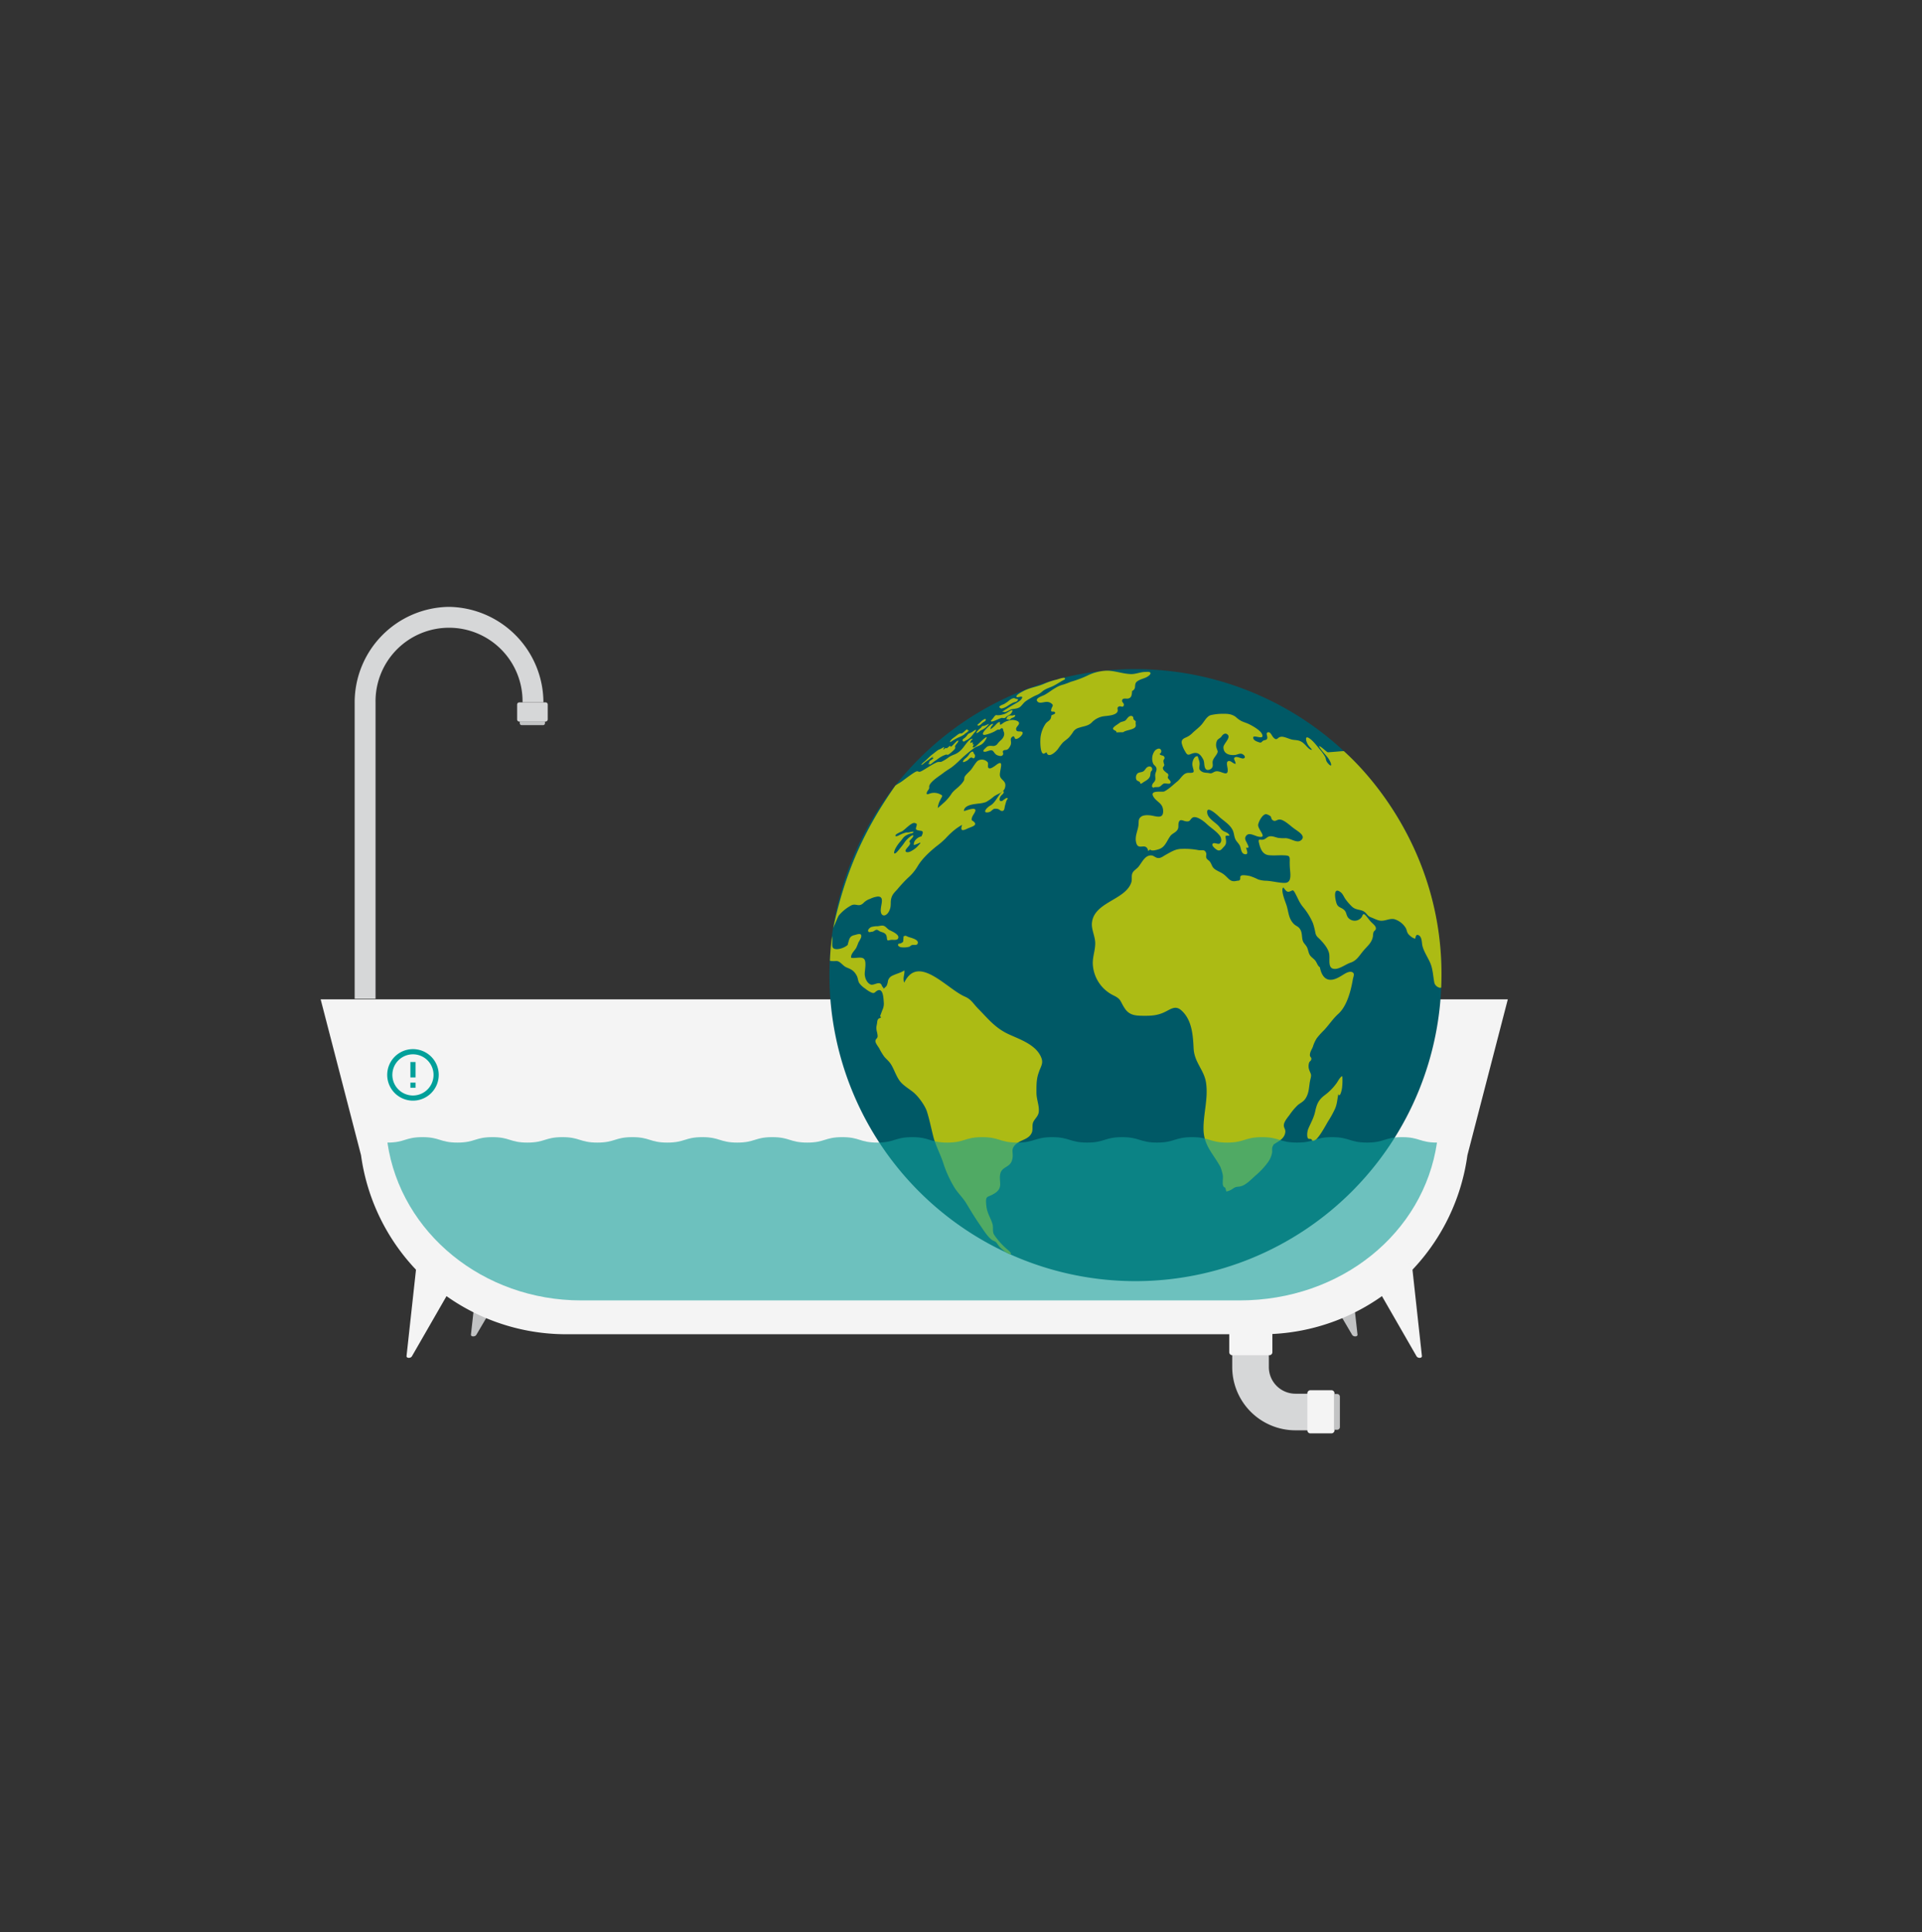 <svg id="b5aa4459-4e16-4054-a373-72d91371119b" data-name="Layer 1" xmlns="http://www.w3.org/2000/svg" viewBox="0 0 895.31 900"><rect x="0" y="0" width="895.31" height="900" fill="#333333" stroke="none"/><defs><style>.a02903a6-2adb-431f-b475-cfdf8ba7a7d7{fill:#c2c3c4;}.f854785a-8645-4e33-afc8-f8fc6aef4d94{fill:#d6d7d8;}.a55c8079-2ba4-428c-b646-48bea3939899{fill:#f4f4f4;}.bcf69873-94d0-41a4-b241-439419378551{fill:#005966;}.a56ff104-2b64-42a9-91e2-820d8fe84935{fill:#acbb14;}.abedb864-c076-45ab-8359-b13d97c192fb,.b1dbd1c7-d603-4559-b199-02d08177fea6{opacity:0.84;}.b1dbd1c7-d603-4559-b199-02d08177fea6{fill:#14a09a;isolation:isolate;}.ee61cbe5-caaf-4703-9af6-c2a4794eea14{fill:#00a09a;}</style></defs><path class="a02903a6-2adb-431f-b475-cfdf8ba7a7d7" d="M224.1,579.52l-4.73,42.19c-.12,1,1.87,1.12,2.49.13l23.51-40Z"/><path class="a02903a6-2adb-431f-b475-cfdf8ba7a7d7" d="M627.64,579.52l4.72,42.19c.13,1-1.86,1.12-2.48.13l-23.51-40Z"/><path class="f854785a-8645-4e33-afc8-f8fc6aef4d94" d="M174.94,465.24h-9.73V327.3a44.51,44.51,0,0,1,43.33-44.6h1.14a44.67,44.67,0,0,1,43.46,44.47h-9.73a34.24,34.24,0,1,0-68.47.13Z"/><path class="f854785a-8645-4e33-afc8-f8fc6aef4d94" d="M254.15,336.14H241.89a1,1,0,0,1-1-1v-6.95a1,1,0,0,1,1-1h12.26a1,1,0,0,1,1,1v6.95A1.09,1.09,0,0,1,254.15,336.14Z"/><path class="a02903a6-2adb-431f-b475-cfdf8ba7a7d7" d="M253,337.78H243a.86.86,0,0,1-.88-.88V336h11.74v.89A.86.86,0,0,1,253,337.78Z"/><path class="a55c8079-2ba4-428c-b646-48bea3939899" d="M263.66,621.52H588.08a96.45,96.45,0,0,0,95.47-83.38l18.82-72.62h-553l18.81,72.62A96.47,96.47,0,0,0,263.66,621.52Z"/><path class="a55c8079-2ba4-428c-b646-48bea3939899" d="M657.64,588.52l4.72,43.18c.13,1-1.86,1.14-2.48.12l-23.51-40.88Z"/><path class="a55c8079-2ba4-428c-b646-48bea3939899" d="M194.1,588.52l-4.73,43.18c-.12,1,1.87,1.14,2.49.12l23.51-40.88Z"/><path class="f854785a-8645-4e33-afc8-f8fc6aef4d94" d="M612.78,666.27h-9.34A29.46,29.46,0,0,1,574,636.84v-7.33h17.06v7.33a12.4,12.4,0,0,0,12.38,12.38h9.34Z"/><path class="a55c8079-2ba4-428c-b646-48bea3939899" d="M621.63,649v17.3a1.41,1.41,0,0,1-1.39,1.39h-9.86a1.41,1.41,0,0,1-1.39-1.39V649a1.41,1.41,0,0,1,1.39-1.39h9.86A1.4,1.4,0,0,1,621.63,649Z"/><path class="a55c8079-2ba4-428c-b646-48bea3939899" d="M591.31,631.28H574a1.4,1.4,0,0,1-1.39-1.39V620a1.4,1.4,0,0,1,1.39-1.39h17.31A1.4,1.4,0,0,1,592.7,620v9.85A1.4,1.4,0,0,1,591.31,631.28Z"/><path class="a02903a6-2adb-431f-b475-cfdf8ba7a7d7" d="M624.15,650.61v14.15a1.26,1.26,0,0,1-1.26,1.26h-1.26V649.34h1.26A1.27,1.27,0,0,1,624.15,650.61Z"/><path class="bcf69873-94d0-41a4-b241-439419378551" d="M671.45,454.24A142.54,142.54,0,1,1,528.91,311.7,142.55,142.55,0,0,1,671.45,454.24Z"/><path class="a56ff104-2b64-42a9-91e2-820d8fe84935" d="M611.13,531c-.64-1.05-1.85.33-2.14-1.57a7.53,7.53,0,0,1,.65-4.12c1.17-2.62,2.36-4.69,3-7.56.72-3.37,1.5-5.34,4.36-7.53a25.46,25.46,0,0,0,5.54-5.57c.79-1.06,1.7-3.1,2.74-3.33a27.9,27.9,0,0,1-.08,4.92c0,.92-1,5.52-1.75,3.4-.55,2.35-.53,4.47-1.56,6.84a47.09,47.09,0,0,1-3.2,5.8c-1,1.61-5.95,11.21-7.57,8.88A.94.94,0,0,0,611.13,531Z"/><path class="a56ff104-2b64-42a9-91e2-820d8fe84935" d="M626,349.89c-.18-.08-7.39.61-7.52.53-1.29-.74-3.05-2.76-4.08-2.86.7,1.54,2.3,3.09,3.63,4.77a10.56,10.56,0,0,1,1.87,3.06c.34,1,.33,2-1.26.23-1.2-1.36-.86-2-1.3-2.95a19.54,19.54,0,0,0-2.49-3.51c-1.64-2-3.36-4.32-5.24-5.43s-1.36,1.73,0,3.67c.74,1,2.41,2.41.83,1.76-1-.42-2.13-2-3.19-2.91-2.16-1.88-3.94-1.29-5.72-1.81-2.28-.66-4.26-1.87-5.83-.87-.68.44-1.17,1.41-2.49,0-1-1.12-1.43-2.89-2.72-2.4-1,.36.06,1.74-.18,2.75s-1.33.68-2,1.19c-.81.62-.71,1.1-2.15.56-1-.36-2.7-1-2.31-2.34.31-1.08,5.62,1.79,3.92-1.58-.85-1.71-4.64-3.79-5.88-4.39s-2.27-.86-3.43-1.39a11,11,0,0,1-2.67-1.88c-2-1.62-4.31-1.61-6.17-1.58a23.28,23.28,0,0,0-5.66.63c-1.81.53-2.95,2.92-4.25,4.41s-3,2.66-4.52,4.18a9.41,9.41,0,0,1-3,1.89c-1,.49-1.84.94-1.74,2.45a12.34,12.34,0,0,0,1.6,3.93c1,1.86,1.44,1.74,2.89,1.16,2.35-.93,4-.5,5.62,2.76.61,1.23.17,3.43,1.23,4.43.77.72,2.25.06,2.76-.66.73-1,.12-1.93.36-3.13s1.34-2.32,1.88-3.28c.81-1.45.32-1.34-.14-3a4.67,4.67,0,0,1,.35-3.43c.62-.85,1.52-1,2.09-1.92.41-.62,1.69-2,2.93-.55s-2.15,4.16-2.12,5.74c.07,3.54,3.59,3.75,5.49,3.55.94-.1,2.31-1,3.43-.35,1.42.81,1.34,1.94.2,2-1,0-2.67-1-3.62-.61-1.28.56.2,1.76.18,3.1-1.15,0-2.13-1.49-3.2-1.32-1.37.22-.71,2.11-.54,3.46.57,4.46-2.86,1-5.33,1.35-1.44.21-1.67,1.2-3.24.85-1-.24-2.24-.09-3.25-.63-1.85-1-1.34-1.88-1.22-3.32s-.48-2.39-.83-3.87c-1.71-.5-2.81,2.65-2.5,4.27.52,2.74,1.51,3.51-1.59,3.4-2.78-.1-3.49,2.45-5.58,4.11-1.82,1.46-3.72,3.4-5.9,4.53-1,.54-7.42-.94-4.92,2.77,1.61,2.38,4.41,2.8,4.34,6.63s-3.77,1.92-6.33,1.74c-1.27-.1-3-.1-4,.71-1.41,1.11-.94,2.3-1.17,4-.38,2.82-1.87,5.32-1,8.25,1.07,3.69,4.58-.7,5.57,3.7l.86-.76c.62,1,3.17.19,4.14-.13,2.83-.93,3.55-3.69,5.19-6,.91-1.26,2.12-1.5,3.1-2.61,1.26-1.44.39-2.64,1-4.13s2.07-.36,3.31-.22c2,.24,1.71-.75,2.93-1.66,1.57-1.17,5.09,1.34,6.63,2.83,1.89,1.82,4.56,3.39,6.16,5.54.76,1,1.06,2.71,0,3.6-.81.7-3.2-1-3.45.54-.15.86,2,2.53,2.61,2.67,1.26.32,1.81-.71,2.7-1.62s1.2-1.57,1-3.26c-.3-2.15-.49-2,1.61-1.93-.26-1.37-1.87-1.64-2.77-2.18-1.21-.74-1.39-1.4-2.29-2.4-1.44-1.6-4.78-3.38-5.22-5.78-.78-4.23,4.34.42,5.36,1.38,2,1.9,5,3.57,6.35,6.19.81,1.49.68,3.12,1.44,4.58.58,1.13,1.62,1.91,2.1,3.09s.52,3.43,2.2,3.72c2,.34.89-1.85.58-3.08,1.84.49,1-.84.58-1.77-.59-1.36-1.5-2.27-.62-3.58,1.31-2,3.92-.13,5.7.23,4.93,1-.47-3.43,0-5.66.37-1.75,2.27-5.09,3.89-4.76a6.21,6.21,0,0,1,1.82.91c.48.49.28,1.08.74,1.57,1.32,1.36,2.08.09,3.32,0,2-.16,4.75,2.52,6.64,3.95,2.08,1.59,6,3.59,3.61,5.65-1.89,1.61-4.48-.71-7.16-.93a19.85,19.85,0,0,1-3.67-.15c-1.32-.32-2.62-.92-3.93-.68-1.06.21-1.74,1.19-2.76,1.47-1.48.4-2.63-.71-2.17,1.38.68,3,1.7,5.62,4.67,5.92,2.56.26,5-.09,7.53.09,2,.13,2.19.47,2.17,2.43a34.59,34.59,0,0,0,.14,4.27c.28,2.88.57,6.15-2.58,6.12-2.58,0-5.52-.82-8.28-1a13.21,13.21,0,0,1-4-.62,25.63,25.63,0,0,0-3.84-1.58c-.89-.19-3.45-.67-4.14-.14s-.07,1.32-.54,1.9-.78.31-1.47.48c-3.25.82-3.78-1.48-6.36-3.26-1.3-.89-2.76-1.33-4-2.32s-1.21-2.11-2.14-3.37c-.5-.67-1.32-.94-1.65-1.76-.26-.66.16-1.62-.1-2.3-.72-1.88-2-1-3.6-1.31a34.35,34.35,0,0,0-8-.56c-2.74.06-4.69,1.38-7.12,2.7-1.14.62-2.27,1.62-3.59,1.55s-2-1.18-3.3-1.22c-2.85-.07-4.14,3.09-5.86,5.25-.75.93-2.11,1.69-2.7,2.71-.84,1.44-.16,3.05-.67,4.61-2.74,8.3-17.47,9.07-18.35,18.95-.27,3.1,1.58,6.29,1.54,9.55s-1.15,5.85-1.14,9.18a17.16,17.16,0,0,0,9.54,14.91c3.84,1.85,3.07,2.63,5.36,6.1,2.06,3.13,4.8,3.4,8.4,3.44s6.34-.06,9.54-1.43,5.41-3.68,8.31-1.18c5.12,4.44,5.51,11.76,5.83,17.89.33,6.39,4.79,9.87,5.74,15.66,1.17,7.26-1.19,14.44-1.14,21.69.06,7.75,4.32,11.38,7.78,17.61a18,18,0,0,1,1.06,3.36c.71,2.19-.85,5.84,1.3,6.48.19.71.29,1.07.49,1.78a7.85,7.85,0,0,0,3.26-1.47c1.47-.95,1.91-.6,3.4-.94,2.38-.56,4.72-3,6.77-4.87a36,36,0,0,0,6.18-6.65,11.39,11.39,0,0,0,1.68-4c.22-1.22-.32-2.34.61-3.59a.55.55,0,0,1,.07-.32c1.93-1.42,5.29-2.62,5.51-6,.09-1.44-1-2-.61-3.64.34-1.42,1.66-3,2.57-4.19a29,29,0,0,1,3.77-4.51c1.29-1.1,2.59-1.56,3.59-3,2-3,1.58-6,2.38-9.15.57-2.3.26-2.11-.45-4a5.2,5.2,0,0,1-.13-3.77c.3-.74.88-.59,1-1.66.07-.75-.6-.91-.65-1.56-.12-1.54.8-2.69,1.35-4.06a16.38,16.38,0,0,1,1.82-4,36,36,0,0,1,3.29-3.67c2.4-2.52,4.25-5.46,6.75-7.69,4-3.61,5.83-10.63,6.74-15.91.24-1.46,1.09-2.88-.2-3.5-1-.53-2.58.16-3.45.67-2.16,1.27-4.51,3-7,2.85-2.79-.18-4.1-2.89-4.67-5.82-1.12-.73-1.3-2-2.11-3.06s-1.94-1.57-2.63-2.74-.74-2.72-1.44-3.83c-1-1.6-1.68-1.67-2-3.66-.27-1.59-.13-2.94-1-4.39s-2-1.5-3-2.55c-2.55-2.63-2.35-5.68-3.44-8.89-.53-1.56-2.78-7-1.41-8.08,1.2,1.53,1.65,2.34,3,1.9s1.43-1.26,2.58.92c1.31,2.43,1.84,4.17,3.66,6.38a30.25,30.25,0,0,1,4.56,7.45,34.38,34.38,0,0,1,1.18,4.7c.44,1.61,1.16,1.85,2.25,3,1.73,1.84,3.83,4.28,4.18,6.86s-.87,6.8,2.65,6.74c2.31,0,5-2.13,7.15-2.87,3.08-1,4.11-3.28,6.25-5.77,1.9-2.2,3.87-3.67,4.31-6.7a5.1,5.1,0,0,1,.3-1.87c.35-.73,1.25-.78,1-2-.19-1-1.6-2-2.3-2.77-.83-.9-1.54-1.94-2.23-2.71-1.3-1.45-1.4-.75-2,.51a4,4,0,0,1-6.4.26c-1.09-1.52-.52-2.73-2.4-4-1.32-.86-2.43-.89-3-2.77-.76-2.37-1.51-7.73,2-5,1,.8,1.4,2,2.12,3.06a24.23,24.23,0,0,0,3.2,3.69c2.12,1.91,4.52.9,6.44,3,1.06,1.18,1.11,1.45,2.53,2,1,.38,2.21,1,3.23,1.28,2.69.85,4.77-1,7.39-.52a9.41,9.41,0,0,1,5.11,3.72c.87,1.15.61,2.26,1.59,3.37.71.8,2.27,2.06,3.14,1.94.13-.95.38-2,1.39-1.59,1.68.66,1.6,3.23,1.82,4.51.49,2.87,2.8,6.11,3.88,8.81s1.2,5.85,1.74,8.73c.35,1.83,2.54,2.84,3.22,2.36C673.73,404.23,643.62,365.78,626,349.89Z"/><path class="a56ff104-2b64-42a9-91e2-820d8fe84935" d="M531.8,365c1.26-1.15,3.57-1.72,4-3.78a8.94,8.94,0,0,1,.25-1.62c.21-.57.64-.46.66-1.2.05-1.39-1.25-1.59-2.09-1.15s-1.15,1.33-1.77,1.86c-.91.79-2.13.45-3,1.2a2.74,2.74,0,0,0-.55,2.77c.42,1,1.84.73,1.83,1.78V365Z"/><path class="a56ff104-2b64-42a9-91e2-820d8fe84935" d="M523.27,341.07c1.19-1.13,5.4-1,5.8-2.9.11-.54-.2-1.41,0-1.92s-1.15-.82-1.11-1.53c.08-1.3-1.13-1.46-1.92-1s-1.1,1.28-1.69,1.79c-.86.76-2,.49-2.81,1.22-.53.47-3.4,2-3.06,2.83s1.66.62,1.6,1.61c0,0,2.5-.12,2.5-.07Z"/><path class="a56ff104-2b64-42a9-91e2-820d8fe84935" d="M536.61,366.44c.1-1.62.73-1.56,1.38-2.74.46-.84,0-2.14.17-3.09s.73-1.71.55-2.69-1-1.3-1.51-2.15a6.09,6.09,0,0,1,.81-6.13c.54-.55,1.78-1.31,2.51-.67a1.32,1.32,0,0,1-.37,2.19c.56,1.12,2,.36,2.29,1.7.16.69-.34.79-.44,1.3s-.06.44.08,1.2.34.51.2,1.25c-.12.59-.71.49-.55,1.39s1.15,1.51,1.62,1.95.61.11.84.88c.19.61-.31,1-.17,1.48.21.78,2,1.69,1,2.6-.44.42-2.22-.16-2.84.08-.87.33-1.37,1.28-2.26,1.56-.69.22-2.24-.12-2.58.45A7.62,7.62,0,0,1,536.61,366.44Z"/><path class="a56ff104-2b64-42a9-91e2-820d8fe84935" d="M487.53,350.45c.69,2.89,4,.16,5.29-1.56A27.85,27.85,0,0,1,495,346c.91-.9,2-1.57,2.9-2.46a19.81,19.81,0,0,0,2.18-2.9,4.83,4.83,0,0,1,2.74-1.69c2-.71,4-.71,5.71-2.37a9.62,9.62,0,0,1,6.24-3c1.32-.17,5.13-.37,5.81-2.16.35-.89-.56-1.7.59-2.3.88-.45,1.84.7,2.28-.45s-1.08-1.49-.71-2.56,1.85-.56,2.61-.68c1.8-.27,1.88-1.78,2-3.55a2.17,2.17,0,0,0,1.37-2.08c.15-1.38.19-1.89,1.34-2.63,1.47-.94,3.16-1.13,4.5-2,.38-.25,1.56-1,1.34-1.71S534,313,533.52,313c-2.27,0-4.52,1.1-6.87,1-4.27-.18-8.09-1.93-12.25-1.51a22,22,0,0,0-8,2.28,50.23,50.23,0,0,1-7.61,2.83,35.29,35.29,0,0,1-3.59,1.32,12.68,12.68,0,0,0-3.66,1.59c-1.78,1-3.7,2.63-5.41,3.39-1.23.54-4.4,1.6-2.66,3.06.91.76,2.5.1,3.89,0a3.52,3.52,0,0,1,2.54.84c1.06.86.14,1.23-.21,2.65-.39,1.63.94.73,1.54,1.19,1,.8-.73,1.21-1.44,1.56-.22,1-.14,1.53-.91,2.28s-1.25.83-1.89,1.75a14.3,14.3,0,0,0-2.2,5.62c-.34,1.62-.42,9.69,1.95,8C487.05,350.67,487.21,350.59,487.53,350.45Z"/><path class="a56ff104-2b64-42a9-91e2-820d8fe84935" d="M466.45,331.89c.71-.6,1.31-.07,1.93-.21a17.7,17.7,0,0,0,2.27-1.07c1.36-.57,3.07-.25,4.52-1.31.58-.42,1.58-1.78,2.29-2.38a18.83,18.83,0,0,1,2.58-1.67,20.57,20.57,0,0,1,3.25-1.63,10.74,10.74,0,0,0,2.52-1.77c1.69-1.22,3.47-1.59,5.14-2.47s3.38-2.06,5.06-2.9c.79-1.65-3.21,0-3.85.11a35.54,35.54,0,0,0-6.16,2.09c-3.25,1.34-6.3,1.64-9.43,3.32-.8.44-3.81,1.91-2.92,2.74.39.36,3.57-1.17,2.17.9-.77,1.14-3.31,2.34-4.23,2.9-1.47.88-2.81,1.73-4.3,2.73Z"/><path class="a56ff104-2b64-42a9-91e2-820d8fe84935" d="M474.28,325.85c-.39-.33-1.09-.28-1.53-.53s-1.24,0-2.11.57c-.54.37-1.05.86-1.6,1.23s-.86.58-1.27.81-2,.71-2.2,1.21.71.95,1,.91a6.9,6.9,0,0,0,2.23-.86c.83-.49,1.61-1.08,2.44-1.49a8.63,8.63,0,0,1,1.16-.55,5.14,5.14,0,0,0,1.05-.31,3.48,3.48,0,0,0,.54-.44C474.11,326.18,474.17,326.07,474.28,325.85Z"/><path class="a56ff104-2b64-42a9-91e2-820d8fe84935" d="M462,347.46a3.85,3.85,0,0,0-1.53.08c-.63.14-1,.57-1.59,1.14-1.73,1.6-.31,1.69.79,1.34,1.35-.43,2.35-.9,3.05,0s1.11,1.61,2.17,1.9c.38.11,1.42.48,2,0,.84-.74.15-1.36.25-1.86s.75-.67,1.14-.7a2,2,0,0,0,1.79-1.06c1.22-1.68.87-2.36.77-3.72A1.59,1.59,0,0,1,472,343c.67-.1.52,1,1,1.17,1.34.51,4.81-3,2.73-3.39-.88-.16-2.14.21-2.36-.83-.18-.87.22-1.21.92-2.12,1.45-1.87-1.46-2.39-2.33-2.45a5.29,5.29,0,0,0-1.9.26,7.42,7.42,0,0,0-2.53,1c-.55.38-1.55,1.25-1.71.8s.29-1.18-.41-1.06-1.46,1.15-2.14,1.81a10.2,10.2,0,0,1-1.88,1.51,2.47,2.47,0,0,1,.7-1.64c.54-.67.78-1,.05-.81s-2.42,1.88-3.24,2.79c-.57.63-1.21,1.53-1,2s1.05.27,1.68.1a17.49,17.49,0,0,0,4-1.58,4.74,4.74,0,0,1,1.56-.76c.16,0,.1.2.34.13s.41-.29.66-.47c1.21-.82,1.1.71,1.41,1.37.46,1,.3,2.4-1.16,3.82a14,14,0,0,0-1.61,1.66,2.29,2.29,0,0,1-1.43,1.08l-.39.12Z"/><path class="a56ff104-2b64-42a9-91e2-820d8fe84935" d="M469.86,335.07c-.37.09-1,.18-1-.2a1.66,1.66,0,0,1,.8-1.26c.78-.5,1.43-.24,2.07-.32.27,0,.77-.32,1-.23s.14.65-.28.95a7.81,7.81,0,0,1-1.12.47c-.44.24-1,.89-1.37,1A3.21,3.21,0,0,0,469.86,335.07Z"/><path class="a56ff104-2b64-42a9-91e2-820d8fe84935" d="M460.75,337.18c-.79.25-1.75.8-2.47.95a2.66,2.66,0,0,0-.79.17c-.19.14-.29.42-.45.6a5.3,5.3,0,0,1-.58.51c-.5.4-1.88,1.72-1.55,2s1.53-.9,2.06-1.21a7.39,7.39,0,0,0,1.79-1,7,7,0,0,0,1.69-1.67Z"/><path class="a56ff104-2b64-42a9-91e2-820d8fe84935" d="M468.36,334.32c.39-.67,1.76-1.14,2.34-1.69a3.34,3.34,0,0,0,.95-1.56c0-.39-.66-.14-1,0a17,17,0,0,0-1.65,1,6.26,6.26,0,0,1-2.07.79,7,7,0,0,1-2.47.32c-.36-.13-.67-.19-1.35.67a14.31,14.31,0,0,1-1.6,1.95c.2.8,2.15-.24,3.18-.64a11.06,11.06,0,0,1,1.87-.73c.53-.09.88.22,1.44,0Z"/><path class="a56ff104-2b64-42a9-91e2-820d8fe84935" d="M449.62,345.05a7.13,7.13,0,0,0,2.84-2,17.66,17.66,0,0,0,1.18-1.47c.32-.4.95-1,1-1.44s-.68.07-1.09.34a8.85,8.85,0,0,1-1.84,1.06c-.5.15-.62.17-1.24,1a4.75,4.75,0,0,1-1.39,1.4c-.7.47-.75.72-.63,1.13s.53.46,1.17.1A.21.21,0,0,0,449.62,345.05Z"/><path class="a56ff104-2b64-42a9-91e2-820d8fe84935" d="M455.44,337.77c-.23.36.48.23.74.13a3.48,3.48,0,0,0,1-.74,7.21,7.21,0,0,1,1.17-.93c.38-.23.82-.46.87-1,.06-.71-1.12-.05-1.81.52-.33.29-.66.64-1,.94s-.76.57-1.14,1Z"/><path class="a56ff104-2b64-42a9-91e2-820d8fe84935" d="M448.68,354.46c.25-.65,1.23-1.33,1.71-1.78a9.41,9.41,0,0,0,1.22-1.56c.9-1.21,1.76-1.24,1.88-.55.1.51.36.57.58,1a1.33,1.33,0,0,1-.24,1.51c-.51.43-.82-.13-1.1-.19s-.72,0-1.25.54a4.87,4.87,0,0,1-1.82,1.3c-.55.2-1.38.64-1-.28C448.7,354.43,448.69,354.43,448.68,354.46Z"/><path class="a56ff104-2b64-42a9-91e2-820d8fe84935" d="M449.18,342c.33-.22,2.44-1.58,2-1.85-.08-.05-.35.18-.45.16s-.05-.09,0-.3-.05-.42-.57-.09-.95.86-1.46,1.26-.87.53-1.1.48c-.48-.1-1.1.21-2.13,1.06-.79.67-2.22,1.45-2.81,2.46s.51.21,1.13-.18a23.18,23.18,0,0,1,2.68-1.48,12.6,12.6,0,0,0,3-1.6A1,1,0,0,0,449.18,342Z"/><path class="a56ff104-2b64-42a9-91e2-820d8fe84935" d="M441.85,351.49a20.16,20.16,0,0,0,2.56-2.21c1.19-1.26,0-1.07.75-2.2.33-.51.81-.93,1.1-1.48s.18-.79-.33-.5c-.75.43-2.93,3.22-3.18,2.68-.11-.21.19-.61-.4-.23-.36.22-1,.82-1.29,1s-.16-.27-.56-.1-.81.63-1,.67.11-.46.23-.74c.22-.53-.09-.35-.55-.09s-.78.44-1.14.62-.5.17-.84.35c-.78.44-1.89,1.43-2.8,2.09-1.2.88-2.67,2.49-3.89,3.5a6,6,0,0,0-1.36,1.4c0,.11.34,0,.46-.12a10.86,10.86,0,0,0,1.27-1c.7-.59,1.26-.87,1.94-1.39a12.41,12.41,0,0,1,1.75-1.27c.26-.07,0,.15-.36.58.08,0,.12.09.2.09s.47-.25.47-.16c0,.32-1,1-1.23,1.14-.44.28-.75.52-.81.9s.18.24-.58.95c.05.18.52-.18.72-.17s-.07.41.19.36a7.89,7.89,0,0,0,1.55-1.12c.61-.47,1.11-.76,1.68-1.16a14.6,14.6,0,0,1,3.16-1.95c.49-.14,1.48-.75,1.55-.28A5.82,5.82,0,0,1,441.85,351.49Z"/><path class="a56ff104-2b64-42a9-91e2-820d8fe84935" d="M467,373c-1.61.74-1.78-1-.67-2.36.38-.46,1.3-1,1.23-1.73-.1-1-1.17.2-1.57.69-1.44,1.82-2.46,4.13-4.33,5.44a7.73,7.73,0,0,0-2.16,1.7c-.62.82-.89,1.5-.16,1.67a3.33,3.33,0,0,0,1.95-.34c.65-.38,1.18-1.13,1.91-1.32a4.05,4.05,0,0,1,1.71.13c.57.13.9.65,1.43.8,1.74.46,1.49-1.36,1.87-2.59.2-.61.39-1.53.64-2.11s1.13-1.39,0-1.21c-.44.06-.83.51-1.21.7Z"/><path class="a56ff104-2b64-42a9-91e2-820d8fe84935" d="M465.76,360.56c.2-2.79,2.06-7.22-2-4-1,.75-2.66,1.85-3.27,1.18s.07-2-.44-2.69a3.59,3.59,0,0,0-4.62-.63c-.8.59-2.3,3.11-3,4s-2.5,2.37-3,3.32c-.38.68-.1,1.16-.42,1.83a9.35,9.35,0,0,1-1.76,2.22c-1.25,1.34-2.69,2.2-3.84,3.69a22.11,22.11,0,0,1-3.25,4c-1.05.94-2.24,2-3.32,2.91a9.09,9.09,0,0,1,1.13-3.7c.94-1.92,1.38-2,.22-2.57a6.29,6.29,0,0,0-4.64-.6c-1.12.35-2.25,1-1.78-.45.21-.65.81-1.17,1-1.73s-.05-.82.14-1.37c.72-2.11,4.57-4.4,6.34-5.78,1.37-1.07,2.67-1.81,4-2.73a36.38,36.38,0,0,0,3.68-3.21,73,73,0,0,1,6.76-5.73c1.89-1.35,3.67-.91,5.45-3.94,2.2-3.77-3.63,2.29-4.44,2.92-1.21.93-2.16,1.14-1.05-.7-.24,0-.36-.16-.69,0,.64-1.25-.15-1.09-1-.68-.07-.54.54-1.38,1.18-2-2-.12-3.61,3.49-5.57,5.36-2.35,2.23-3.43,1.79-5.69,3.31a18.18,18.18,0,0,1-3.24,2c-.88.32-1.37-.06-2.35.37-2.12.91-4.71,2.79-6.87,3.95-1.38.72-1.37.3-2,.18s-1.92.81-3.14,1.65-2.49,1.8-3.72,2.72-1.78,1.15-2.67,1.72l-.79.54c-14.94,21.19-23.6,41.13-29,66.49.25-.71.58-1.41.9-2.13.54-1.12,1.08-2.75,1.76-3.84a19.41,19.41,0,0,1,5.87-4.74c2.17-1,3.34,1,5.53-1a7.46,7.46,0,0,1,3.17-2,10.87,10.87,0,0,1,3.59-1.08c3.08,0,1.52,3.4,1.36,6.08-.2,3.9,3.18,3.51,4.37-.51.48-1.66.08-3,.5-4.62.5-2,1.55-2.86,2.94-4.41a64.09,64.09,0,0,1,4.87-5.25,21.94,21.94,0,0,0,4.39-5.22c2.13-3.65,5.46-6.69,8.75-9.39a38.69,38.69,0,0,0,4.4-3.77,37.4,37.4,0,0,1,3.81-3.67,25,25,0,0,1,3.87-2.63c-1,2.87.16,2.85,2.36,1.79,1.86-.9,5.12-1.47,3.07-3.28-.73-.65-1.39-.36-.73-2.2.31-.88,1.64-2.4,1.48-3.21-.28-1.43-4.16.26-5.36.46.09-3,5.26-3.22,6.66-3.46a14.16,14.16,0,0,0,3.65-.73A22.57,22.57,0,0,0,463,371c2.21-1.58,5-1.77,5.3-4.89C468.57,363.3,465.55,363.35,465.76,360.56ZM429.2,389.63a4.59,4.59,0,0,0-2.57,1.47,3.06,3.06,0,0,0-.93,2.56,17.71,17.71,0,0,0,3-1.2l-.05.46c-.69.66-1.24,1.42-2,2.06a13,13,0,0,1-2.61,1.69c-.78.35-1.85.51-2.17-.09s.69-1.56,1.36-2.37c.53-.64.85-1.21.66-1.74s-.63-.21.17-1.19c.41-.51,1.22-1.21,1.34-1.77.16-.74-.46-.39-1-.07a11.37,11.37,0,0,0-3.28,3.34c-.54.77-1.12,1.52-1.73,2.23a21,21,0,0,1-1.78,2.08c-1.65,1.41-1.11-.57-.61-1.61a16.41,16.41,0,0,1,2.51-3.61c1.16-1.43,1.37-2.09,2.9-2.89a8.92,8.92,0,0,1,1.69-.68c.42-.12,1.4-.16,1.44-.88a4.7,4.7,0,0,0-.53,0,11.9,11.9,0,0,0-1.54.3c-.54.1-1,0-1.49.09a16.9,16.9,0,0,0-3.54,1.46c-.4.18-1.43.53-1.33-.06s1.15-1,1.54-1.25c.63-.37,1.19-.46,1.84-.9a25.49,25.49,0,0,0,2-1.69c1.22-1,2.63-2.22,3.56-2,.4.12.94.15,1,.65s-.45,1.52-.39,2.12,1.62.77,2.27.85C430.22,387.15,430,388.09,429.2,389.63Z"/><path class="a56ff104-2b64-42a9-91e2-820d8fe84935" d="M484.47,498c.95-2.27,1.56-3.51.18-6.22-2.83-5.57-10.26-7.84-15.25-10.23-6-2.9-9.21-7.08-13.71-11.64-2.41-2.45-3.25-4.38-6.19-5.64-8.47-3.63-21.79-20.09-28.29-6.51-.8-2.41.27-3.55.07-5.71-1.72,1.12-3.77,1.54-5.56,2.43a3.59,3.59,0,0,0-2.09,2.49,6.93,6.93,0,0,1-.66,2.29c-.36.53-.89.73-1.2,1.3l-.91-1.22c-.84-2.91-3.73-.09-5.29-.73-1.8-.72-2.84-3.26-2.75-5.25s.9-5.71-.47-6.79-4.29.05-5.9-.46c-.17-1.78,1.61-3.22,2.39-4.56a24.94,24.94,0,0,0,1-2.47,20.39,20.39,0,0,0,1.24-2.28c.7-2.65-1.76-1.5-3.13-1.19-2.31.52-2.32,1.9-3,4.15a1.51,1.51,0,0,0,0,.31c-1.41,1.49-5.48,2.83-6.83,1.55-.73-.68-.34-2.69-.4-3.71,0-.66-.1-1.29-.12-1.93a113.46,113.46,0,0,0-1,11.58,9.29,9.29,0,0,0,2.65.11c2.17-.2,3.1,2.17,5.14,3s3.42,1.41,4.72,3.87c.62,1.17.48,2.31,1.18,3.43a10.45,10.45,0,0,0,2.78,2.57,13.51,13.51,0,0,0,3,1.87c1.37.48,1.42-.28,2.47-.89,2.81-1.62,3,3.27,3.14,5.32a6.74,6.74,0,0,1-.65,3.67c-.44,1.18-.65,1.76-1.07,2.92.24.19.45.15.33.66-1.94.52-1.46,1.52-1.9,3.47s.17,2.75.41,4.7c.19,1.57-.88,1.42-1,2.6-.1.95,1.25,2.61,1.78,3.51a28.4,28.4,0,0,0,2.37,3.9c1.27,1.46,2.22,2.06,3.27,3.81,1.46,2.45,2.42,5.77,4.36,8,1.71,1.93,4.11,3.25,6,4.83,2.38,2,5.41,6.25,6.25,9,1.23,4,1.95,7.7,2.92,11.51,1.11,4.35,3.44,8.49,4.73,12.63a53.87,53.87,0,0,0,4.75,10.52c1.69,3,4.12,5,6,8.16s3.94,6.54,6.18,9.77c1.74,2.52,4.11,6.43,6.28,7.43,1.37.64,1,.28,2.44,2.26,1.16,1.58,1.85,1.74,2.9,2.83l-.23-.11c.69.33,2.63,1.65,3,1.37.64-.49-1.14-1.9-2-2.63a34.84,34.84,0,0,1-5.56-6.25c-1.16-1.65-.38-3.42-.92-5.24-.89-3-2.5-5-2.85-8.43-.54-5.24.25-3.57,3.82-5.81,4.24-2.66,1.86-5.45,2.66-9.09.74-3.41,4.26-2.88,5.38-6.09,1.3-3.74-1.21-5.22,2.27-8.05,2.27-1.85,5.66-2,7-5,.64-1.41.11-3.11.56-4.59.55-1.78,2.41-2.91,2.7-5,.39-2.88-1.06-5.89-1.06-9.17,0-3.49-.06-6.37,1.15-9.55C484.1,498.88,484.29,498.41,484.47,498Z"/><path class="a56ff104-2b64-42a9-91e2-820d8fe84935" d="M405,434.24c-1.43-.5-.11-2,.86-2.41a10.73,10.73,0,0,1,3-.39c1-.1,2.13-.5,3-.1s1.53,1.37,2.39,1.86,5.47,2.26,3.93,4.18c-.56.69-2.34.34-3.06.43-1.53.2-1.84.79-2-1-.23-2.08-1.29-2.25-2.94-2.83-.49-.17-1.29-.85-1.73-.86-.95,0-1.46,1-2.38.89Z"/><path class="a56ff104-2b64-42a9-91e2-820d8fe84935" d="M419.51,441.2c-.34-.09-1.2-.47-1.17-1,0-.86.64-.53,1.15-.75,1.73-.73,1.07-.89,1.39-2.66.13-.69-.41-.42.47-.79.61-.25,1,.11,1.5.32,1.06.48,4.92,1.13,4.69,2.89-.19,1.44-1.7.77-2.62,1-.68.18-.73.43-1.22.76A9.44,9.44,0,0,1,419.51,441.2Z"/><g class="abedb864-c076-45ab-8359-b13d97c192fb"><g class="abedb864-c076-45ab-8359-b13d97c192fb"><path class="b1dbd1c7-d603-4559-b199-02d08177fea6" d="M669.38,532.24c-8.09,0-8.09-2.53-16.3-2.53s-8.08,2.53-16.29,2.53-8.09-2.53-16.3-2.53-8.09,2.53-16.3,2.53-8.08-2.53-16.29-2.53-8.09,2.53-16.3,2.53-8.08-2.53-16.29-2.53-8.09,2.53-16.3,2.53-8.08-2.53-16.3-2.53-8.08,2.53-16.29,2.53-8.09-2.53-16.3-2.53-8.08,2.53-16.29,2.53-8.09-2.53-16.3-2.53-8.09,2.53-16.3,2.53-8.08-2.53-16.29-2.53-8.09,2.53-16.3,2.53-8.08-2.53-16.29-2.53-8.09,2.53-16.3,2.53-8.08-2.53-16.3-2.53-8.08,2.53-16.29,2.53-8.09-2.53-16.3-2.53-8.08,2.53-16.29,2.53-8.09-2.53-16.3-2.53-8.08,2.53-16.3,2.53-8.08-2.53-16.29-2.53-8.09,2.53-16.3,2.53-8.08-2.53-16.29-2.53-8.09,2.53-16.3,2.53-8.08-2.53-16.29-2.53-8.09,2.53-16.3,2.53v.12c6.19,42.07,44.72,73.4,90.2,73.4H577.41C624.66,605.76,663.19,574.43,669.38,532.24Z"/></g></g><path class="ee61cbe5-caaf-4703-9af6-c2a4794eea14" d="M192.37,512.7a12,12,0,1,1,12-12A12,12,0,0,1,192.37,512.7Zm0-2.4a9.59,9.59,0,1,0-6.79-2.81A9.61,9.61,0,0,0,192.37,510.3Zm-1.2-6h2.4v2.4h-2.4Zm0-9.6h2.4v7.2h-2.4Z"/></svg>